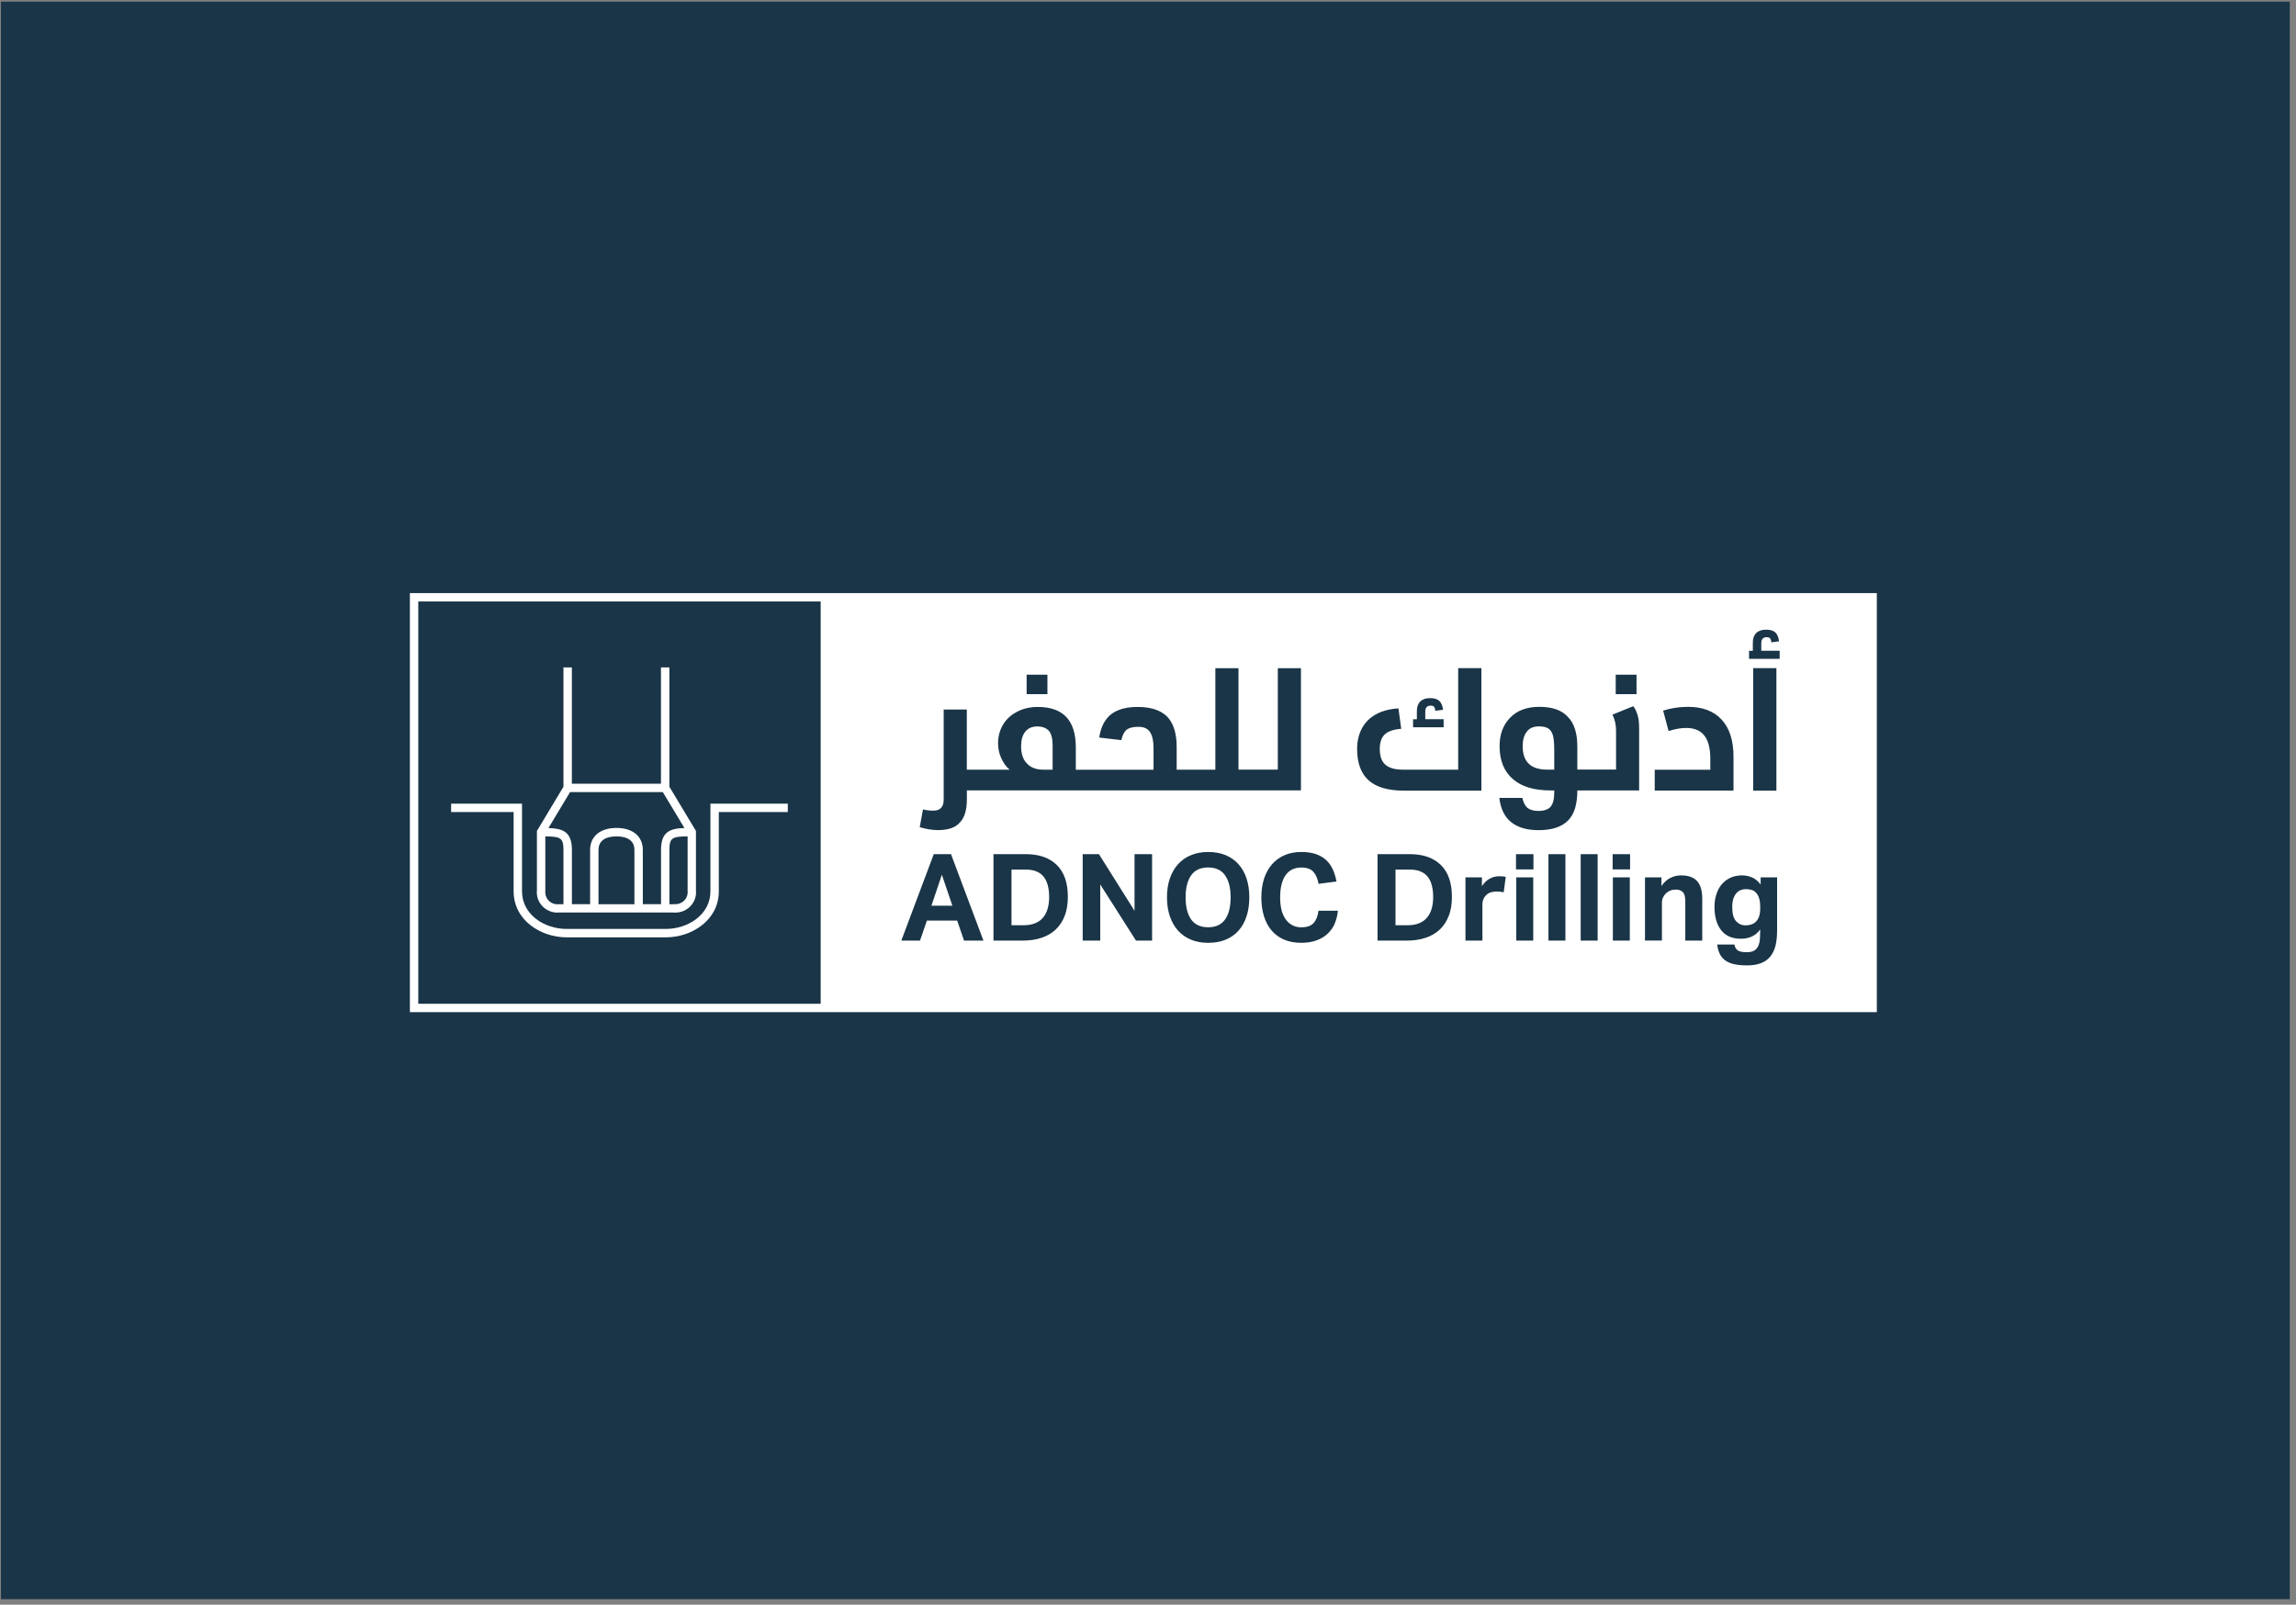 <svg width="319" height="223" viewBox="0 0 319 223" fill="none" xmlns="http://www.w3.org/2000/svg">
<rect x="0" y="0" width="319" height="223" fill="#808080" stroke="none"/>
<rect width="318" height="222" transform="translate(0.137 0.233)" fill="#1A3547"/>
<path d="M167.855 120.552C166.801 120.552 166.011 120.913 165.499 121.635C164.988 122.358 164.724 123.382 164.724 124.706C164.724 126.031 164.988 127.07 165.499 127.784C166.018 128.5 166.801 128.861 167.855 128.861C168.909 128.861 169.691 128.5 170.203 127.784C170.723 127.07 170.979 126.039 170.979 124.706C170.979 123.374 170.715 122.358 170.203 121.635C169.691 120.913 168.901 120.552 167.855 120.552Z" fill="white"/>
<path d="M198.382 121.862C198.126 121.538 197.795 121.289 197.381 121.109C196.974 120.928 196.47 120.845 195.875 120.845H193.889V128.582H195.499C196.147 128.582 196.704 128.492 197.163 128.304C197.622 128.116 197.998 127.853 198.284 127.499C198.57 127.153 198.781 126.738 198.916 126.264C199.051 125.79 199.12 125.248 199.12 124.654C199.12 124.059 199.059 123.54 198.939 123.066C198.819 122.591 198.638 122.185 198.374 121.862" fill="white"/>
<path d="M145.028 121.862C144.772 121.538 144.441 121.289 144.027 121.109C143.621 120.928 143.117 120.845 142.522 120.845H140.535V128.582H142.146C142.801 128.582 143.35 128.492 143.817 128.304C144.276 128.116 144.644 127.853 144.93 127.499C145.217 127.153 145.427 126.738 145.562 126.264C145.698 125.79 145.766 125.248 145.766 124.654C145.766 124.059 145.705 123.54 145.585 123.066C145.465 122.591 145.277 122.185 145.021 121.862" fill="white"/>
<path d="M144.939 106.96H146.249V103.573C146.249 102.67 146.068 101.992 145.752 101.586C145.391 101.18 144.849 100.954 144.127 100.954C143.404 100.954 142.862 101.18 142.456 101.676C142.05 102.173 141.869 102.85 141.869 103.709C141.869 104.747 142.139 105.56 142.681 106.102C143.223 106.689 143.991 106.96 144.939 106.96Z" fill="white"/>
<path d="M215.078 101.217C214.807 101.036 214.356 100.946 213.814 100.946C213.091 100.946 212.504 101.171 212.143 101.668C211.737 102.165 211.556 102.842 211.556 103.7C211.556 105.868 212.685 106.952 214.95 106.952H215.943V104.378C215.943 103.429 215.898 102.699 215.763 102.202C215.628 101.751 215.402 101.39 215.085 101.209" fill="white"/>
<path d="M129.409 125.866H132.322L130.861 121.561L129.409 125.866Z" fill="white"/>
<path d="M56.948 140.655H260.762V82.423H56.948V140.655ZM229.896 106.967H237.626V105.462C237.626 103.994 237.348 102.918 236.798 102.218C236.249 101.518 235.406 101.164 234.262 101.164C233.532 101.164 232.719 101.307 231.831 101.593L231.071 98.755C232.147 98.409 233.306 98.229 234.525 98.229C236.558 98.229 238.123 98.823 239.214 100.02C240.306 101.217 240.848 102.918 240.848 105.145V109.865H229.904V106.959L229.896 106.967ZM224.485 93.758H227.375V96.468H224.485V93.758ZM196.329 99.952H196.856V98.808C196.856 98.236 197.014 97.792 197.33 97.484C197.646 97.175 198.098 97.017 198.685 97.017C199.272 97.017 199.686 97.145 199.957 97.386C200.235 97.634 200.416 98.048 200.499 98.635L199.422 98.778C199.392 98.507 199.324 98.319 199.235 98.214C199.137 98.108 198.979 98.063 198.76 98.063C198.263 98.063 198.023 98.342 198.023 98.899V99.945H200.574V101.066H196.329V99.945V99.952ZM142.636 93.758H145.526V96.468H142.636V93.758ZM128.216 112.476C128.758 112.611 129.217 112.657 129.668 112.657C130.616 112.657 131.113 112.16 131.113 111.121V98.605H134.327V106.959H140.296C139.799 106.598 139.438 106.056 139.121 105.379C138.805 104.701 138.669 104.024 138.669 103.302C138.669 102.353 138.895 101.495 139.347 100.727C139.799 99.96 140.431 99.373 141.289 98.921C142.147 98.469 143.095 98.244 144.179 98.244C147.701 98.244 149.47 100.095 149.47 103.851V106.967H160.27V104.032C160.27 102.948 160.09 102.18 159.773 101.728C159.457 101.232 158.915 101.006 158.148 101.006C157.426 101.006 156.883 101.141 156.522 101.412C156.206 101.683 155.935 102.18 155.799 102.857L152.729 102.496C152.864 101.503 153.18 100.69 153.632 100.05C154.083 99.418 154.671 98.966 155.393 98.695C156.116 98.379 157.019 98.244 158.057 98.244C159.909 98.244 161.264 98.695 162.174 99.599C163.032 100.502 163.484 101.902 163.484 103.798V106.959H168.858V92.855H172.071V106.952H177.536V92.855H180.75V109.842H134.334V111.061C134.334 112.551 134.018 113.635 133.341 114.32C132.709 115.043 131.67 115.359 130.315 115.359C129.547 115.359 128.689 115.223 127.786 114.952L128.238 112.468L128.216 112.476ZM114.013 139.488H58.115V83.59H114.021V139.496L114.013 139.488ZM133.943 130.713L132.987 127.935H128.78L127.824 130.713H125.227L129.736 118.7H132.129L136.637 130.713H133.943ZM147.927 127.265C147.641 128.018 147.227 128.651 146.693 129.162C146.151 129.674 145.496 130.065 144.721 130.321C143.946 130.585 143.073 130.713 142.101 130.713H138.03V118.7H142.523C144.367 118.7 145.797 119.197 146.821 120.198C147.852 121.199 148.364 122.674 148.364 124.639C148.364 125.64 148.221 126.513 147.934 127.265M160.067 130.713H157.832L152.864 122.908V130.713H150.426V118.7H152.684L157.629 126.573V118.7H160.067V130.713ZM173.193 127.333C172.945 128.108 172.576 128.771 172.087 129.32C171.597 129.87 171.003 130.291 170.295 130.585C169.588 130.878 168.783 131.021 167.872 131.021C166.961 131.021 166.171 130.878 165.471 130.585C164.763 130.291 164.161 129.87 163.672 129.32C163.176 128.771 162.799 128.108 162.536 127.333C162.272 126.558 162.137 125.685 162.137 124.706C162.137 123.728 162.265 122.855 162.536 122.08C162.799 121.305 163.183 120.642 163.68 120.093C164.177 119.543 164.779 119.122 165.486 118.836C166.194 118.542 166.992 118.399 167.879 118.399C168.768 118.399 169.58 118.55 170.28 118.836C170.988 119.13 171.583 119.551 172.071 120.093C172.561 120.642 172.937 121.305 173.193 122.08C173.449 122.855 173.577 123.728 173.577 124.706C173.577 125.685 173.449 126.558 173.193 127.333ZM185.461 128.334C185.22 128.876 184.889 129.351 184.467 129.749C184.046 130.148 183.534 130.457 182.917 130.682C182.308 130.909 181.6 131.021 180.787 131.021C179.876 131.021 179.079 130.871 178.386 130.57C177.694 130.269 177.122 129.839 176.655 129.29C176.188 128.74 175.842 128.071 175.601 127.296C175.368 126.513 175.247 125.655 175.247 124.714C175.247 123.773 175.376 122.863 175.632 122.087C175.887 121.312 176.256 120.65 176.738 120.1C177.22 119.551 177.807 119.13 178.492 118.836C179.176 118.542 179.952 118.399 180.81 118.399C181.57 118.399 182.24 118.497 182.804 118.685C183.369 118.874 183.85 119.152 184.234 119.506C184.618 119.859 184.934 120.296 185.167 120.8C185.401 121.305 185.574 121.869 185.687 122.501L183.195 122.825C183.075 122.117 182.834 121.561 182.481 121.162C182.127 120.755 181.57 120.559 180.802 120.559C179.839 120.559 179.101 120.921 178.604 121.644C178.108 122.366 177.859 123.389 177.859 124.714C177.859 126.039 178.123 127.07 178.657 127.793C179.192 128.507 179.907 128.869 180.802 128.869C181.577 128.869 182.142 128.673 182.511 128.274C182.872 127.875 183.098 127.303 183.188 126.565H185.883C185.822 127.205 185.672 127.8 185.439 128.342M188.555 104.077C188.555 102.993 188.78 102.045 189.224 101.217C189.668 100.389 190.323 99.734 191.189 99.26C192.054 98.786 193.093 98.515 194.297 98.447L194.681 101.284C193.62 101.367 192.852 101.623 192.393 102.06C191.934 102.496 191.7 103.174 191.7 104.077C191.7 105.078 191.956 105.808 192.475 106.267C192.995 106.726 193.808 106.959 194.922 106.959H202.598V92.847H205.82V109.872H195.065C192.859 109.872 191.218 109.398 190.15 108.442C189.089 107.486 188.555 106.034 188.555 104.077ZM201.289 127.265C201.003 128.018 200.589 128.651 200.055 129.162C199.513 129.674 198.858 130.065 198.083 130.321C197.307 130.585 196.434 130.713 195.456 130.713H191.392V118.7H195.885C197.722 118.7 199.151 119.197 200.182 120.198C201.206 121.199 201.725 122.674 201.725 124.639C201.725 125.64 201.582 126.513 201.297 127.265M208.921 123.999C208.65 123.931 208.319 123.893 207.927 123.893C207.671 123.893 207.423 123.924 207.19 123.991C206.956 124.051 206.738 124.165 206.55 124.338C206.347 124.519 206.196 124.722 206.106 124.94C206.008 125.166 205.963 125.399 205.963 125.632V130.713H203.607V121.929H205.895V123.156C206.189 122.697 206.535 122.351 206.956 122.117C207.37 121.892 207.807 121.771 208.266 121.771C208.491 121.771 208.672 121.779 208.823 121.794C208.966 121.809 209.102 121.831 209.207 121.854L208.921 123.991V123.999ZM213.022 130.713H210.667V121.929H213.022V130.713ZM213.053 120.823H210.629V118.7H213.053V120.823ZM217.493 130.713H215.137V118.7H217.493V130.713ZM221.971 130.713H219.616V118.7H221.971V130.713ZM226.442 130.713H224.086V121.929H226.442V130.713ZM226.479 120.823H224.056V118.7H226.479V120.823ZM227.736 109.849H219.149C219.149 111.746 218.743 113.153 217.839 114.049C216.981 114.907 215.627 115.366 213.775 115.366C212.15 115.366 210.885 115.005 209.937 114.238C209.034 113.515 208.491 112.379 208.311 110.888H211.517C211.653 111.52 211.879 111.972 212.24 112.288C212.601 112.559 213.098 112.694 213.775 112.694C214.543 112.694 215.13 112.468 215.446 112.107C215.762 111.701 215.943 111.069 215.943 110.166V109.849H215.536C213.188 109.849 211.427 109.353 210.2 108.269C208.981 107.23 208.349 105.695 208.349 103.7C208.349 102.03 208.845 100.712 209.839 99.719C210.787 98.725 212.15 98.229 213.865 98.229C215.672 98.229 216.981 98.68 217.839 99.629C218.743 100.532 219.149 101.932 219.149 103.783V106.944H224.531V101.57C224.531 100.712 224.35 99.945 224.034 99.312L226.924 98.138C227.24 98.545 227.42 98.996 227.556 99.493C227.692 99.945 227.736 100.577 227.736 101.299V109.842V109.849ZM236.505 130.713H234.149V125.226C234.149 124.608 234.028 124.187 233.796 123.962C233.562 123.736 233.246 123.623 232.855 123.623C232.553 123.623 232.29 123.668 232.072 123.758C231.853 123.848 231.65 123.976 231.462 124.142C231.304 124.3 231.176 124.488 231.063 124.706C230.958 124.925 230.905 125.166 230.905 125.422V130.705H228.55V121.922H230.838V123.133C231.184 122.622 231.598 122.246 232.072 122.005C232.546 121.771 233.043 121.651 233.562 121.651C234.563 121.651 235.301 121.914 235.782 122.433C236.264 122.953 236.505 123.781 236.505 124.902V130.705V130.713ZM246.899 129.486C246.899 130.231 246.823 130.886 246.673 131.465C246.522 132.045 246.282 132.534 245.95 132.94C245.619 133.339 245.19 133.648 244.656 133.851C244.122 134.062 243.474 134.16 242.714 134.16C242.007 134.16 241.405 134.099 240.908 133.987C240.411 133.866 239.997 133.693 239.673 133.445C239.35 133.204 239.094 132.895 238.929 132.534C238.755 132.173 238.642 131.744 238.582 131.262H240.975C241.021 131.488 241.089 131.661 241.171 131.796C241.254 131.932 241.367 132.037 241.51 132.12C241.653 132.195 241.818 132.248 242.014 132.278C242.21 132.308 242.451 132.323 242.729 132.323C243.166 132.323 243.512 132.24 243.753 132.082C244.001 131.917 244.182 131.706 244.295 131.435C244.415 131.164 244.49 130.855 244.513 130.51C244.543 130.163 244.55 129.802 244.55 129.433V129.162C244.257 129.591 243.888 129.907 243.437 130.125C242.985 130.344 242.466 130.457 241.893 130.457C240.659 130.457 239.741 130.058 239.124 129.26C238.514 128.462 238.206 127.394 238.206 126.046C238.206 125.406 238.289 124.82 238.469 124.278C238.642 123.736 238.891 123.276 239.214 122.892C239.538 122.509 239.945 122.2 240.418 121.982C240.893 121.764 241.434 121.651 242.029 121.651C242.496 121.651 242.955 121.741 243.399 121.922C243.843 122.103 244.242 122.433 244.619 122.915V121.922H246.906V129.471L246.899 129.486ZM243.587 92.847H246.808V109.872H243.587V92.847ZM247.253 91.56H243.008V90.439H243.534V89.295C243.534 88.723 243.692 88.279 244.008 87.97C244.325 87.662 244.777 87.504 245.371 87.504C245.965 87.504 246.364 87.632 246.643 87.872C246.921 88.121 247.102 88.535 247.177 89.122L246.108 89.265C246.079 88.994 246.011 88.806 245.92 88.7C245.822 88.595 245.664 88.55 245.446 88.55C244.957 88.55 244.708 88.828 244.708 89.385V90.431H247.26V91.553L247.253 91.56Z" fill="white"/>
<path d="M243.918 123.991C243.73 123.818 243.519 123.705 243.278 123.645C243.037 123.592 242.812 123.562 242.571 123.562C242.315 123.562 242.066 123.607 241.84 123.698C241.615 123.788 241.412 123.931 241.238 124.134C241.065 124.338 240.922 124.601 240.824 124.909C240.726 125.225 240.674 125.595 240.674 126.038C240.674 126.972 240.847 127.626 241.208 128.018C241.562 128.401 241.998 128.597 242.525 128.597C242.819 128.597 243.09 128.552 243.338 128.47C243.587 128.379 243.805 128.251 243.986 128.063C244.166 127.875 244.309 127.634 244.407 127.34C244.505 127.039 244.557 126.685 244.557 126.257V126.016C244.557 125.497 244.497 125.067 244.377 124.744C244.264 124.42 244.106 124.164 243.91 123.999" fill="white"/>
<path d="M92.511 130.26H78.722C75.11 130.26 71.361 127.867 71.361 123.863V112.852H62.676V111.685H72.528V123.863C72.528 127.137 75.674 129.093 78.722 129.093H92.511C95.551 129.093 98.705 127.137 98.705 123.863V111.685H109.452V112.852H99.871V123.863C99.871 127.867 96.131 130.26 92.511 130.26ZM93.858 126.828C93.775 126.828 93.685 126.828 93.594 126.813H77.646C77.51 126.82 77.337 126.828 77.172 126.813C75.584 126.655 74.44 125.262 74.598 123.712V115.478L78.286 109.329V92.749H79.452V108.908H91.833V92.749H93V109.329L96.695 115.478V123.765C96.71 123.893 96.71 124.081 96.695 124.269C96.552 125.722 95.303 126.82 93.858 126.82M93.647 125.654C94.633 125.73 95.446 125.067 95.536 124.156C95.551 124.043 95.551 123.938 95.536 123.833V116.231C93.421 116.246 93.007 116.427 93.007 118.09V125.661H93.655L93.647 125.654ZM75.764 116.231V123.773C75.667 124.743 76.344 125.563 77.262 125.661C77.36 125.661 77.488 125.661 77.616 125.661H78.286V118.09C78.286 116.427 77.864 116.254 75.757 116.231M76.208 115.072C78.09 115.132 79.46 115.509 79.46 118.083V125.654H81.989V118.105C81.989 116.224 83.396 115.057 85.654 115.057C87.912 115.057 89.312 116.224 89.312 118.105V125.654H91.841V118.083C91.841 115.509 93.21 115.125 95.092 115.072L92.089 110.074H79.204L76.201 115.072H76.208ZM85.654 116.231C84.721 116.231 83.155 116.472 83.155 118.112V125.661H88.145V118.112C88.145 116.472 86.587 116.231 85.654 116.231Z" fill="white"/>
</svg>

